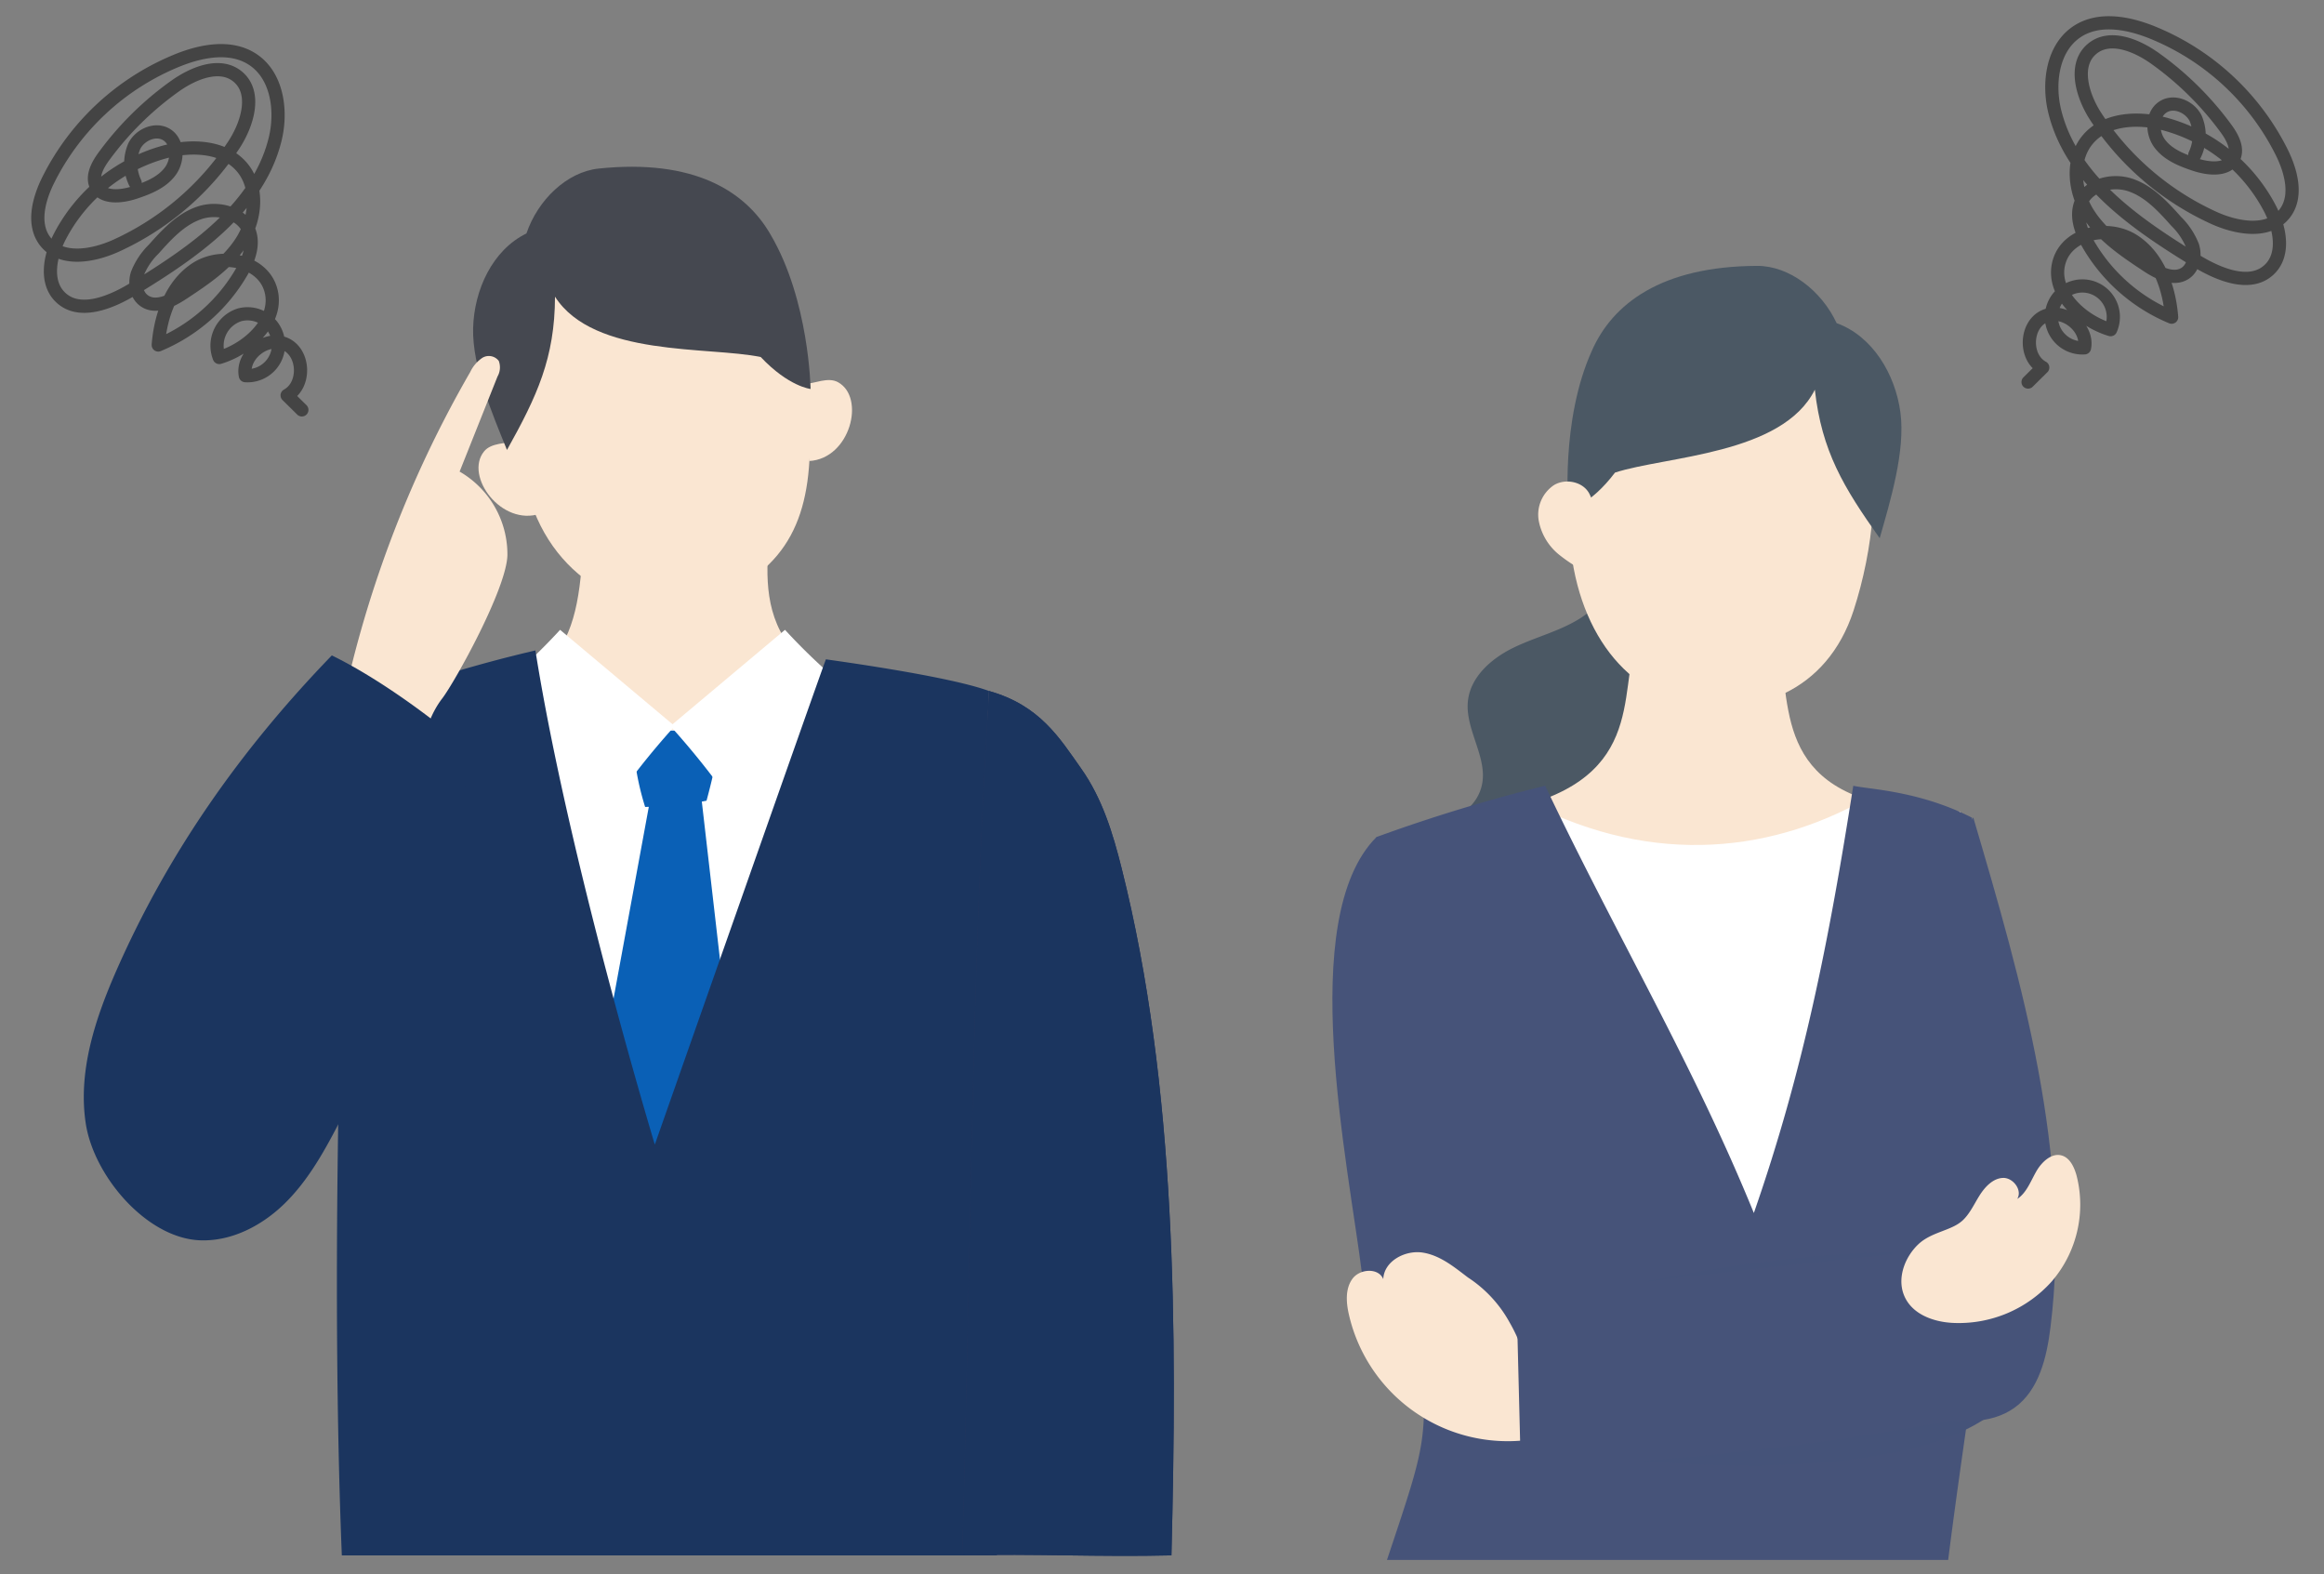 <svg xmlns="http://www.w3.org/2000/svg" xmlns:xlink="http://www.w3.org/1999/xlink" width="440" height="298" viewBox="0 0 440 298">
  <rect x="0" y="0" width="440" height="298" fill="#808080" stroke="none"/>
  <defs>
    <clipPath id="clip-path">
      <rect id="長方形_4285" data-name="長方形 4285" width="440" height="298" transform="translate(305.169 773.83)" fill="#707070"/>
    </clipPath>
  </defs>
  <g id="img" transform="translate(-305.169 -773.83)" clip-path="url(#clip-path)">
    <g id="グループ_7113" data-name="グループ 7113" transform="translate(312.325 778.15)">
      <path id="パス_6225" data-name="パス 6225" d="M818.864,316.155c.824,4.5-2.435,8.851-6.329,11.257s-8.452,3.489-12.56,5.507-8.025,5.462-8.526,10.012c-.613,5.559,4.031,10.978,2.538,16.367-1.586,5.725-8.657,7.42-13.63,10.669-9.115,5.957-11.619,18.85-8.38,29.246s10.976,18.731,18.992,26.1c-1.863-5.82,1.5-12.187,6.154-16.153s10.458-6.261,15.678-9.44a53.456,53.456,0,0,0,24.944-39.308c1.72-15.983-4.376-32.624-18.881-44.259" transform="translate(-520.682 -214.577)" fill="#4b5864"/>
      <path id="パス_6226" data-name="パス 6226" d="M879.738,374.77c-3.663.409-24.626.409-28.289,0-2.035,11.942-.01,27.964-37.722,29.983,0,30.149,25.728,53.034,51.866,53.034,29.672,0,48.14-21.073,48.14-54.414-33.881,0-31.961-16.661-34-28.6" transform="translate(-549.714 -254.056)" fill="#fae6d2"/>
      <path id="パス_6227" data-name="パス 6227" d="M923.832,168.6c-23.655-2.018-30.816,23.379-30.816,39.949,0,18.6,8.859,32.65,22.72,35.446,12.261,2.473,26.113-2.048,31.178-17.679,7.423-22.91,6.024-55.232-23.083-57.716" transform="translate(-603.118 -115.112)" fill="#fae6d2"/>
      <path id="パス_6228" data-name="パス 6228" d="M943.1,156.78c-2.857-6.139-8.954-10.867-15.07-10.84-18.207.079-27.379,7.237-31.263,16.05-6.013,13.282-4.437,30.172-4.437,30.172s4.109-.883,8.81-7.09c9.629-3.124,31.7-3.391,37.834-15.695,1.3,11.661,5.456,18.509,12.276,28.116,2.02-7.048,4.894-16.541,3.926-23.8S949.9,159.239,943.1,156.78" transform="translate(-602.528 -99.929)" fill="#4b5864"/>
      <path id="パス_6229" data-name="パス 6229" d="M817.141,453.739c23.45,12.025,46.441,9.413,65.3-1.881,9.029.6,5.463,9.5,14.492,10.1-8.863,40.217-7.126,70.54-15.989,110.757-28.786-7.093-58.784-7.041-88.432-6.948,1.84-35.531,1.858-68.72-1.353-104.154,9.146-3.916,23.6-9.09,25.979-7.871" transform="translate(-534.515 -305.979)" fill="#fff"/>
      <path id="パス_6230" data-name="パス 6230" d="M899.25,493.377c-.066-1.9-5.063-39.621-5.135-39.94-10.1-5.144-19.6-5.351-22.452-6.036-4.6,29.311-9.391,53.78-18.825,80.883-11.508-28.234-25.993-52.433-39.509-80.883a306.562,306.562,0,0,0-31.93,9.709c2.805,30.354,8.591,58.07,7.982,89.225,1.642,25.408,2.243,22.932-6,47.621H889.63c4.89-38.82,11.969-74.068,9.62-100.579" transform="translate(-527.94 -302.976)" fill="#465379"/>
      <path id="パス_6231" data-name="パス 6231" d="M764.159,477.043c-15.382,15.382-5.314,61.9-2.733,82.853.614,4.985,2.723,15.6,5.411,19.84,5.045,7.966,15.727,9.79,25.138,10.391,22.538,1.439,49.3-7.878,71.563-11.668-.275.392-3.2-12.89-4.134-28.166-18.387-.448-37.554.448-55.941,0-8.978-14.885-6.319-30.349-12.066-48.524-1.948-6.16-3.978-12.477-8.031-17.508s-10.211-7.66-19.206-7.219" transform="translate(-510.699 -322.91)" fill="#465379"/>
      <path id="パス_6232" data-name="パス 6232" d="M884.907,273.347c-1.155-2.3-4.451-3-6.675-1.7a6.724,6.724,0,0,0-2.949,6.656,10.808,10.808,0,0,0,3.829,6.509,29.022,29.022,0,0,0,6.579,3.991c.186-5.155,1.58-10.743-.784-15.452" transform="translate(-591.132 -184.162)" fill="#fae6d2"/>
      <path id="パス_6233" data-name="パス 6233" d="M798.452,753.437a30.861,30.861,0,0,1-33.871-23.685c-.532-2.306-.735-4.937.671-6.84s4.957-2.109,5.826.091c.112-3.4,4.13-5.563,7.492-5.031s6.11,2.876,8.543,4.709a23.865,23.865,0,0,1,7.858,8.462c3.519,6.087,4.958,13.352,3.481,22.293" transform="translate(-516.341 -485.165)" fill="#fae6d2"/>
      <path id="パス_6234" data-name="パス 6234" d="M870.928,727.9c29.217-6.347,50.286-10.628,77.344-10.1,7.59.147,16.783,13.528,16.783,17.886,0,28.236-71.732,24.1-93.439,18.308,1.061-10.2,1.848-17.029-.688-26.093" transform="translate(-588.241 -485.075)" fill="#455379"/>
      <path id="パス_6235" data-name="パス 6235" d="M1090.884,465.768c9.286,31.455,18.673,64.009,14.618,96.554-.708,5.68-2.167,11.874-6.819,15.209-4.692,3.364-11.05,2.717-16.768,1.926-2.153-.3-4.427-.647-6.105-2.028-3.046-2.505-2.855-7.14-2.4-11.057l3.861-32.923c1.484-12.655,2.968-25.311,4.766-37.926,1.458-10.228,3.235-20.74,8.844-29.755" transform="translate(-724.447 -315.348)" fill="#465379"/>
      <path id="パス_6236" data-name="パス 6236" d="M862.607,727.411q.4,15.9.8,31.8a541.182,541.182,0,0,0,82.126-8.987q-1.656-12.5-3.313-25c-.239-1.807-.547-3.756-1.847-5.035-1.73-1.7-4.493-1.563-6.906-1.311-23.266,2.431-46.532,4.862-70.86,8.535" transform="translate(-582.636 -485.726)" fill="#465379"/>
      <path id="パス_6237" data-name="パス 6237" d="M1097.259,674.029c1.456-1.276,2.286-3.17,3.338-4.841s2.569-3.268,4.449-3.338,3.718,2.278,2.7,3.975c1.755-1.132,2.542-3.36,3.616-5.229s3.035-3.639,4.975-2.937c1.413.511,2.18,2.133,2.617,3.662a22.259,22.259,0,0,1-4.7,20.146,23.6,23.6,0,0,1-18.284,7.846c-3.908-.095-8.368-1.6-9.765-5.516-1.168-3.274.37-7.087,2.828-9.4s6.131-2.54,8.218-4.369" transform="translate(-732.977 -447.183)" fill="#fae6d2"/>
      <path id="パス_6238" data-name="パス 6238" d="M247.233,297.442c3.631.405,31.757-1,35.388-1.4-1.523,13.669-3.142,32.023,34.231,34.024,0,29.878-25.5,52.558-51.4,52.558-29.405,0-54.276-19.425-54.276-52.466,33.576,0,35.1-12.96,36.057-32.715" transform="translate(-143.868 -201.03)" fill="#fae6d2"/>
      <path id="パス_6239" data-name="パス 6239" d="M297.7,109.705c23.09-4.514,33.184,19.712,34.627,36.069,1.582,17.93-.992,29.276-13.157,36.23-14.7,8.4-31.39,1.889-38.049-12.971-9.76-21.779-11.833-53.774,16.579-59.329" transform="translate(-186.559 -75.153)" fill="#fae6d2"/>
      <path id="パス_6240" data-name="パス 6240" d="M448.715,212.945c2.177-.126,4.62-1.431,6.529-.378,5.251,2.9,2.306,14.467-5.442,14.915-.828-4.466-1.656-8.933-1.087-14.537" transform="translate(-303.735 -144.531)" fill="#fae6d2"/>
      <path id="パス_6241" data-name="パス 6241" d="M267.826,247.087c-2.063.7-4.819.415-6.191,2.109-3.774,4.66,3.312,14.27,10.659,11.767-.915-4.45-1.83-8.9-4.468-13.876" transform="translate(-177.149 -168.056)" fill="#fae6d2"/>
      <path id="パス_6242" data-name="パス 6242" d="M267.548,101.1c2.159-6.353,7.661-11.663,13.69-12.289,17.947-1.866,27.748,4.207,32.516,12.474,7.342,12.444,7.593,29.253,7.593,29.253s-4.143-.431-9.437-6.045c-9.82-2.049-31.6.044-38.952-11.424-.038,11.628-3.4,18.819-9.093,29.012-2.743-6.728-6.588-15.774-6.41-23.027s3.65-14.806,10.092-17.955" transform="translate(-175.036 -61.224)" fill="#454850"/>
      <path id="パス_6243" data-name="パス 6243" d="M297.511,387.506c-23.239,11.917-46.024,9.328-64.717-1.864-8.948.593-14.868,1.009-23.816,1.6,8.783,39.855,16.516,78.31,25.3,118.166,28.527-7.03,51.714-3.826,81.094-3.734-1.823-35.213,5.053-70.9,8.235-106.02-9.063-3.881-23.739-9.359-26.1-8.15" transform="translate(-142.389 -261.379)" fill="#fff"/>
      <path id="パス_6244" data-name="パス 6244" d="M349.995,415.569a140.525,140.525,0,0,1,16.809.188,131.449,131.449,0,0,1-2.824,12.922,59.042,59.042,0,0,1-11.628,1.178,51.353,51.353,0,0,1-2.357-14.288" transform="translate(-237.369 -281.424)" fill="#0a60b6"/>
      <path id="パス_6245" data-name="パス 6245" d="M332.276,449.676l-14.013,76.2,20.052,10.856A38.883,38.883,0,0,1,350.3,526.54q-4.4-38.233-8.8-76.464c-2.949-.154-5.9-.309-9.224-.4" transform="translate(-215.996 -304.509)" fill="#0a60b6"/>
      <path id="パス_6246" data-name="パス 6246" d="M281.63,357l21.7,18.219a150.58,150.58,0,0,0-13.218,16.9,100.849,100.849,0,0,1-21.22-23.2A115.837,115.837,0,0,0,281.63,357" transform="translate(-182.743 -242.09)" fill="#fff"/>
      <path id="パス_6247" data-name="パス 6247" d="M393.573,357l-21.7,18.219a150.587,150.587,0,0,1,13.218,16.9,100.858,100.858,0,0,0,21.22-23.2A115.85,115.85,0,0,1,393.573,357" transform="translate(-252.105 -242.09)" fill="#fff"/>
      <path id="パス_6248" data-name="パス 6248" d="M271.065,370.611c-.422.883-32.4,91.869-32.4,91.869s-16.312-53.906-22.607-93.545v0a261.8,261.8,0,0,0-30.467,9.088c-2.409,11.172-6.261,54.426-6.261,54.426s-1.966,57.431.08,107.8H303.446c0-61.675-3.5-125.964-1.5-163.631-7.813-2.907-30.625-5.939-30.883-6" transform="translate(-121.848 -250.124)" fill="#1b355f"/>
      <path id="パス_6249" data-name="パス 6249" d="M546.183,392.46c9.641,2.717,13.382,8.951,17.42,14.658s6.016,12.292,7.66,18.817c10.477,41.577,10.524,87.628,9.45,130.156-13.564.33-26.057-.33-39.621,0,1.595-52.836,1.743-110.743,5.09-163.631" transform="translate(-366.082 -265.971)" fill="#25335c"/>
      <path id="パス_6250" data-name="パス 6250" d="M546.183,392.46c9.641,2.717,13.382,8.951,17.42,14.658s6.016,12.292,7.66,18.817c10.477,41.577,10.524,87.628,9.45,130.156-13.564.33-26.057-.33-39.621,0,1.595-52.836,1.743-110.743,5.09-163.631" transform="translate(-366.082 -265.971)" fill="#1b355f"/>
      <path id="パス_6251" data-name="パス 6251" d="M169.708,267.211a215.32,215.32,0,0,1,24.771-65.923,6.71,6.71,0,0,1,2.267-2.67,2.357,2.357,0,0,1,3.143.567,3.479,3.479,0,0,1-.241,2.948l-7.174,18a18.1,18.1,0,0,1,9.049,15.792c-.122,6.37-10.012,24.129-12.337,27.147-3.969,5.154-4.486,12.716-5.376,19.16-5.036-.647-14-4.369-19.04-5.016,2.56-6.078,5.12-12.157,4.939-10.006" transform="translate(-112.611 -135.177)" fill="#fae6d2"/>
      <path id="パス_6252" data-name="パス 6252" d="M78.632,371.829c8.876,4.337,19.316,11.958,26.745,18.47A284.449,284.449,0,0,1,79.8,460.706c-2.771,5.315-5.769,10.62-10.042,14.824s-10.024,7.233-16.014,7.027c-10.12-.349-20.176-12.119-21.7-22.129s1.883-20.095,5.982-29.354c9.47-21.389,22.854-40.9,40.607-59.244" transform="translate(-22.964 -252.076)" fill="#1b355f"/>
      <path id="パス_6253" data-name="パス 6253" d="M23.421,46.122a8.393,8.393,0,0,1-.134-6.948c1.1-2.123,3.965-3.39,6.029-2.181,2.277,1.334,2.336,4.85.77,6.975s-4.177,3.167-6.682,4c-2.59.862-6.17,1.229-7.365-1.226-.883-1.815.264-3.932,1.454-5.562A59.232,59.232,0,0,1,30.981,27.856c3.526-2.508,8.578-4.56,11.893-1.78,3.623,3.039,1.839,8.947-.753,12.9a52.971,52.971,0,0,1-22.3,19.091c-4.379,1.983-10.326,3.017-13.343-.726-2.561-3.178-1.368-7.9.427-11.567A47.176,47.176,0,0,1,31.667,22.888c4.47-1.767,9.815-2.751,13.878-.183,4.8,3.032,5.743,9.8,4.367,15.307C46.68,50.948,34.475,59.3,23.088,66.24c-4.307,2.625-10.329,5.07-13.889,1.5-2.842-2.853-1.914-7.692-.092-11.284A31.859,31.859,0,0,1,29.126,40.286c5.064-1.334,11.212-1.052,14.57,2.967,3.2,3.836,2.577,9.8-.108,14.011S36.6,64.354,32.429,67.1c-2.18,1.436-5.056,2.887-7.22,1.427-1.568-1.058-1.946-3.3-1.385-5.108a13.385,13.385,0,0,1,3.111-4.69c2.476-2.78,5.114-5.671,8.638-6.874s8.164,0,9.466,3.488c.96,2.572-.137,5.444-1.52,7.817a32.823,32.823,0,0,1-15.714,13.7c.438-5.572,2.508-11.453,7.209-14.476s12.3-1.545,14.019,3.772C50.9,71.916,45.159,77.5,39.36,79.225a6.125,6.125,0,0,1,3.846-8.076A5.864,5.864,0,1,1,44.3,82.667c-.767-3.913,4.031-7.651,7.638-5.951s3.776,7.78.27,9.679l2.785,2.75" transform="translate(-5 -15.872)" fill="none" stroke="#444" stroke-linecap="round" stroke-linejoin="round" stroke-width="2.5"/>
      <path id="パス_6254" data-name="パス 6254" d="M1190.831,29.98a8.392,8.392,0,0,0,.134-6.948c-1.1-2.123-3.965-3.39-6.029-2.181-2.277,1.334-2.336,4.85-.771,6.975s4.177,3.167,6.681,4c2.591.861,6.17,1.229,7.364-1.226.883-1.815-.264-3.932-1.453-5.562a59.224,59.224,0,0,0-13.487-13.324c-3.525-2.508-8.577-4.56-11.893-1.78-3.623,3.039-1.839,8.947.753,12.9a52.972,52.972,0,0,0,22.3,19.091c4.38,1.983,10.327,3.017,13.343-.726,2.561-3.178,1.368-7.9-.427-11.567a47.177,47.177,0,0,0-24.766-22.888c-4.47-1.767-9.815-2.751-13.878-.183-4.8,3.032-5.742,9.8-4.367,15.307,3.232,12.936,15.436,21.289,26.823,28.228,4.307,2.625,10.329,5.07,13.889,1.5,2.841-2.853,1.914-7.692.091-11.284a31.859,31.859,0,0,0-20.019-16.166c-5.064-1.334-11.212-1.052-14.57,2.967-3.2,3.836-2.577,9.8.109,14.011s6.985,7.09,11.159,9.839c2.18,1.436,5.056,2.887,7.22,1.427,1.568-1.058,1.946-3.3,1.385-5.108a13.382,13.382,0,0,0-3.111-4.69c-2.477-2.78-5.114-5.671-8.638-6.874s-8.165,0-9.466,3.488c-.961,2.572.136,5.444,1.519,7.817a32.825,32.825,0,0,0,15.714,13.7c-.438-5.572-2.508-11.453-7.209-14.476s-12.3-1.545-14.019,3.772c-1.863,5.757,3.873,11.341,9.674,13.066a5.864,5.864,0,1,0-4.94,3.442c.766-3.913-4.032-7.651-7.638-5.951s-3.776,7.78-.27,9.679L1159.26,73" transform="translate(-782.445 -5)" fill="none" stroke="#444" stroke-linecap="round" stroke-linejoin="round" stroke-width="2.5"/>
    </g>
  </g>
</svg>
